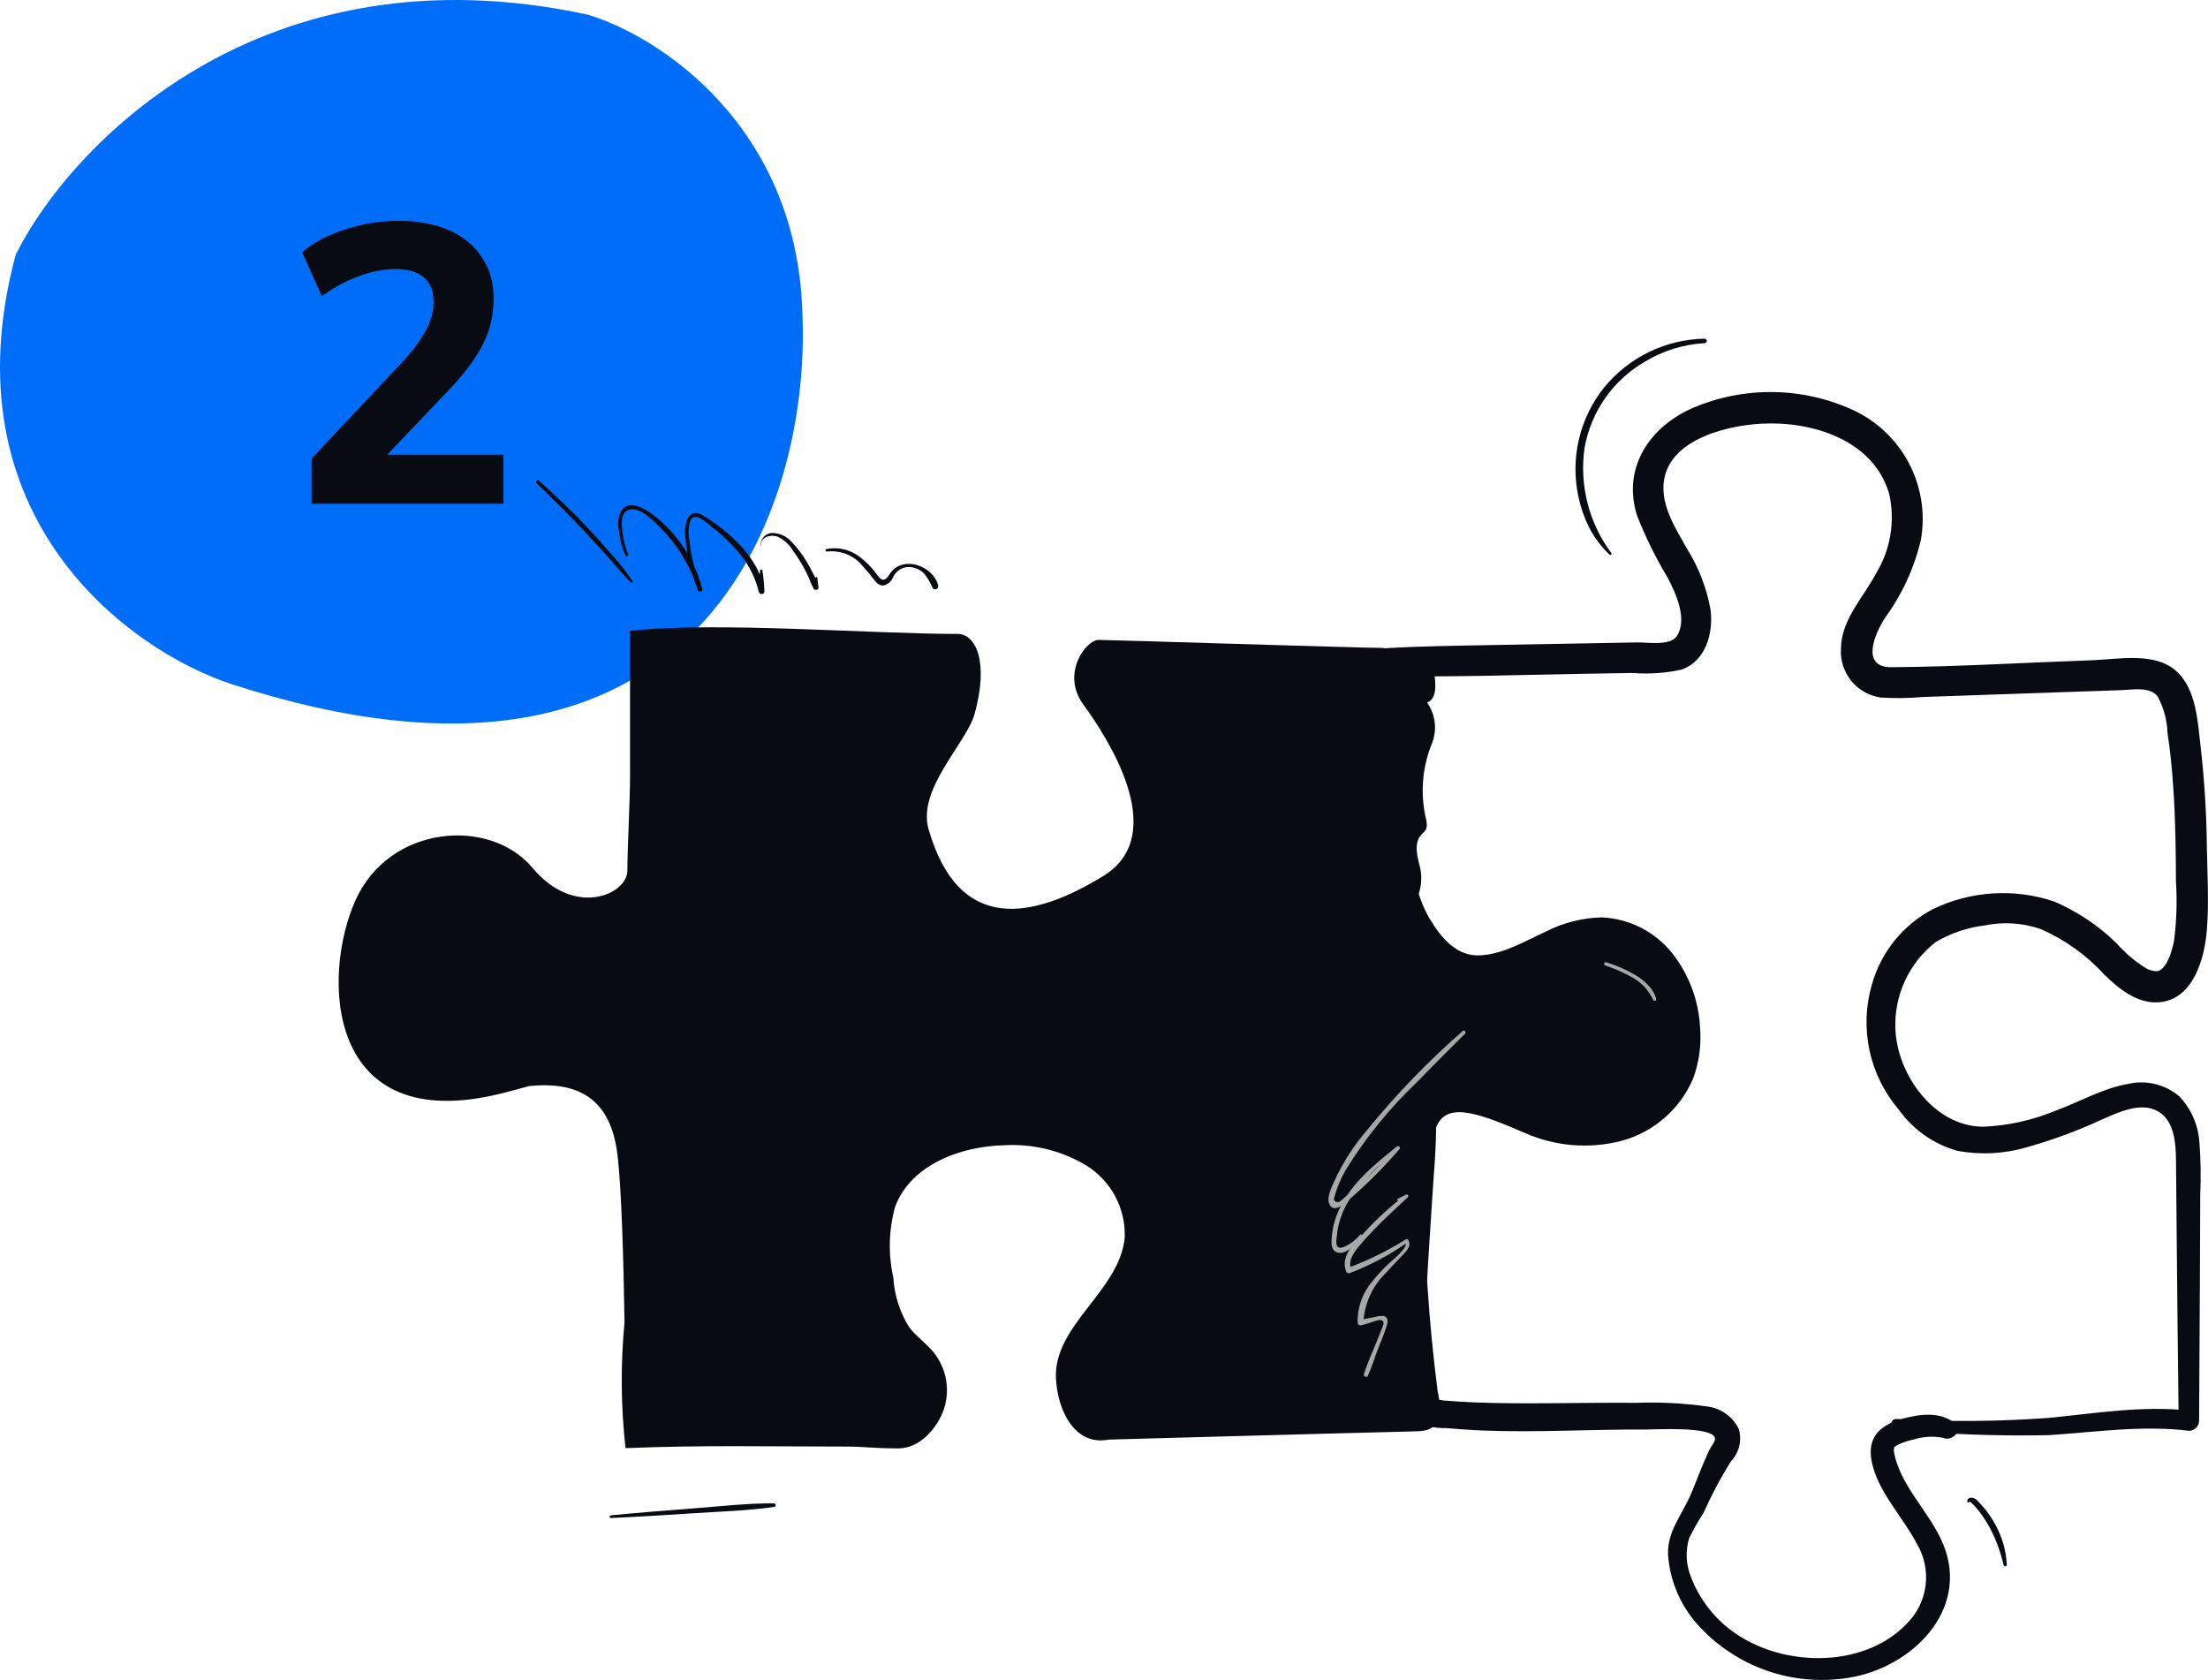 <svg width="163" height="124" viewBox="0 0 163 124" fill="none" xmlns="http://www.w3.org/2000/svg">
<path d="M43.404 1.086C19.302 -4.132 5.2 10.715 1.163 18.79C-4.055 38.171 9.549 47.986 17.003 50.47C52.038 61.9 59.761 37.218 59.244 23.449C58.995 9.286 48.58 2.639 43.404 1.086Z" fill="#006DF9"/>
<path d="M23 37.181V33.85L29.865 26.551C30.579 25.759 31.11 25.025 31.458 24.349C31.825 23.654 32.008 22.969 32.008 22.293C32.008 21.482 31.767 20.873 31.284 20.468C30.801 20.062 30.106 19.86 29.199 19.86C28.33 19.86 27.432 20.034 26.505 20.381C25.597 20.709 24.68 21.202 23.753 21.858L22.305 18.614C23.135 17.9 24.197 17.34 25.491 16.934C26.785 16.509 28.098 16.297 29.43 16.297C30.84 16.297 32.076 16.529 33.138 16.992C34.2 17.456 35.011 18.122 35.571 18.991C36.15 19.84 36.44 20.845 36.44 22.003C36.44 23.22 36.189 24.33 35.687 25.334C35.204 26.338 34.383 27.458 33.225 28.694L27.316 34.893L26.736 33.561H37.164V37.181H23Z" fill="#080C12"/>
<g clip-path="url(#clip0_7507_5377)">
<path d="M102.622 53.999C102.829 57.939 103.234 61.865 103.834 65.764C103.86 65.67 104.661 66.163 104.691 66.103C104.973 65.349 104.997 64.523 104.76 63.754C104.401 62.374 104.634 61.861 105.083 61.454C105.25 61.303 105.419 61.088 105.283 60.502C104.842 58.667 104.976 56.742 105.666 54.986C105.888 54.482 105.975 53.929 105.921 53.381C105.866 52.833 105.671 52.309 105.354 51.859C106.041 51.597 106.054 50.643 105.829 49.394C105.763 49.036 105.709 48.673 105.653 48.312H103.446C103.449 50.395 102.54 51.923 102.622 53.999Z" fill="#080C12"/>
<path d="M104.686 82.681C104.586 84.37 104.258 86.056 104.064 87.735C103.736 90.566 103.496 93.404 103.343 96.249C103.126 98.528 103.161 100.824 103.449 103.096C103.472 103.45 103.57 103.795 103.735 104.109C103.901 104.423 104.13 104.698 104.409 104.918C105.151 105.263 105.962 105.434 106.78 105.418C107.693 105.49 108.606 105.563 109.523 105.598C113.523 105.75 117.533 105.498 121.536 105.522C122.154 105.522 126.473 105.268 126.604 106.166C126.641 106.415 126.283 106.822 126.173 107.053C126.053 107.306 125.946 107.568 125.833 107.825C125.46 108.672 125.153 109.548 124.781 110.394C124.134 111.866 123.09 113.038 123.136 114.739C123.267 116.675 124.047 118.51 125.349 119.948C126.728 121.474 128.466 122.631 130.407 123.313C132.348 123.994 134.428 124.178 136.458 123.848C141.085 123.131 145.45 118.878 143.458 114.001C142.487 111.619 140.211 109.65 139.803 107.084L139.844 106.772C139.744 106.917 139.748 106.929 139.854 106.808C139.963 106.723 140.083 106.653 140.211 106.601C140.554 106.446 140.913 106.331 141.281 106.257C141.981 106.036 142.726 105.994 143.446 106.137C144.102 106.424 144.953 105.597 144.29 105.047C143.198 104.139 141.543 104.397 140.281 104.776C138.736 105.24 137.832 106.157 138.169 107.865C138.61 110.105 140.459 111.945 141.492 113.927C142.056 114.86 142.289 115.956 142.151 117.038C142.013 118.119 141.513 119.122 140.733 119.884C137.793 122.924 132.557 123.043 128.981 121.1C127.069 120.085 125.592 118.41 124.823 116.387C124.462 115.481 124.417 114.481 124.696 113.547C125.015 112.897 125.373 112.267 125.768 111.661C126.352 110.342 127.031 109.068 127.799 107.848C128.092 107.536 128.298 107.153 128.396 106.737C128.495 106.321 128.482 105.886 128.359 105.477C128.143 105.035 127.821 104.653 127.422 104.365C127.023 104.077 126.559 103.891 126.071 103.825C124.323 103.578 122.556 103.486 120.791 103.55C118.691 103.534 116.591 103.567 114.491 103.579C112.612 103.591 110.73 103.595 108.852 103.519C108.079 103.488 107.305 103.435 106.534 103.375C106.166 103.289 105.794 103.224 105.418 103.181C105.564 103.116 105.583 103.534 105.518 103.204C105.58 103.504 105.499 103.134 105.481 103.059C105.441 102.893 105.402 102.728 105.37 102.559C105.307 102.173 105.266 101.784 105.249 101.393C105.176 100.226 105.184 99.053 105.21 97.883C105.281 94.765 105.54 91.654 105.725 88.541C105.841 86.597 106.053 84.621 106.01 82.672C106.01 82.496 105.94 82.327 105.816 82.202C105.691 82.078 105.522 82.008 105.346 82.008C105.17 82.008 105.001 82.078 104.877 82.202C104.752 82.327 104.682 82.496 104.682 82.672L104.686 82.681Z" fill="#080C12"/>
<path d="M140.015 105.538C143.741 105.876 147.482 106.01 151.222 105.938C154.673 105.72 158.14 105.182 161.597 105.615C161.794 105.614 161.983 105.535 162.122 105.396C162.262 105.257 162.341 105.068 162.343 104.871L162.401 94.715C162.414 92.511 162.423 90.307 162.428 88.103C162.483 86.851 162.463 85.597 162.368 84.347C162.29 83.073 161.768 81.867 160.894 80.937C160.378 80.496 159.765 80.182 159.104 80.021C158.444 79.86 157.756 79.857 157.094 80.011C155.229 80.328 153.483 81.355 151.715 81.999C150.021 82.699 148.217 83.095 146.385 83.169C142.803 83.149 140.067 79.352 139.924 75.984C139.869 74.75 140.111 73.521 140.629 72.399C141.147 71.278 141.927 70.297 142.902 69.538C144.006 68.883 145.236 68.465 146.511 68.313C147.881 68.029 149.303 68.118 150.627 68.573C152.422 69.349 154.031 70.499 155.345 71.946C156.418 72.984 157.765 74.097 159.361 73.985C161.908 73.806 162.746 70.758 162.915 68.667C163.078 66.642 162.952 64.549 162.915 62.52C162.892 60.105 162.745 57.693 162.475 55.293C162.248 53.399 162.175 50.836 160.605 49.487C159.005 48.113 156.33 48.672 154.405 48.738C149.488 48.909 144.555 49.215 139.636 49.25C137.312 49.267 138.406 46.762 139.166 45.594C140.42 43.875 141.318 41.922 141.805 39.85C142.142 37.935 141.84 35.962 140.946 34.235C140.051 32.508 138.613 31.123 136.854 30.294C134.997 29.432 132.98 28.971 130.932 28.939C128.885 28.908 126.855 29.307 124.972 30.111C121.76 31.511 119.74 34.549 120.851 38.058C121.476 39.653 122.236 41.192 123.121 42.658C123.715 43.81 124.595 45.697 123.79 46.952C123.313 47.694 121.625 47.406 120.868 47.42L117.128 47.488L109.648 47.624C107.266 47.667 104.888 47.705 102.508 47.833C102.242 47.845 101.991 47.959 101.806 48.151C101.622 48.344 101.52 48.6 101.52 48.866C101.52 49.133 101.622 49.389 101.806 49.581C101.991 49.773 102.242 49.888 102.508 49.899C107.378 49.992 112.258 49.814 117.128 49.732L120.528 49.675C121.725 49.771 122.929 49.69 124.103 49.436C125.916 48.829 126.484 46.769 126.284 45.052C126.002 43.429 125.404 41.877 124.524 40.484C123.787 39.154 122.851 37.72 122.8 36.154C122.683 32.603 127.22 31.433 130.006 31.276C133.752 31.066 138.306 32.456 139.467 36.463C139.912 38.46 139.57 40.551 138.511 42.301C137.561 44.101 135.921 45.738 135.903 47.889C135.851 48.749 136.125 49.597 136.67 50.264C137.215 50.932 137.991 51.369 138.844 51.489C139.877 51.555 140.913 51.542 141.944 51.45L145.869 51.314L153.206 51.061L156.619 50.943C157.438 50.915 158.699 50.662 159.279 51.402C159.729 52.229 159.979 53.15 160.009 54.09C160.209 55.375 160.334 56.671 160.426 57.968C160.593 60.324 160.626 62.686 160.634 65.047C160.728 66.515 160.681 67.989 160.493 69.447C160.324 70.259 160.007 71.408 159.319 71.687C159.033 71.702 158.748 71.642 158.491 71.515C157.653 71.002 156.897 70.365 156.248 69.627C154.913 68.32 153.345 67.273 151.627 66.539C148.692 65.558 145.49 65.76 142.701 67.102C141.601 67.679 140.632 68.476 139.853 69.443C139.074 70.41 138.502 71.527 138.173 72.724C137.721 74.301 137.668 75.965 138.017 77.568C138.366 79.171 139.107 80.662 140.173 81.908C141.221 83.38 142.74 84.451 144.478 84.944C146.195 85.268 147.964 85.177 149.64 84.682C151.547 84.144 153.408 83.455 155.206 82.623C156.376 82.115 158.006 81.323 159.272 82.014C160.699 82.801 160.631 84.846 160.643 86.267L160.69 91.443C160.728 95.643 160.773 99.841 160.825 104.036L160.835 104.864L161.581 104.12C158.12 103.744 154.646 104.331 151.206 104.666C147.476 104.935 143.732 104.96 139.999 104.742C139.487 104.725 139.491 105.509 139.999 105.534L140.015 105.538Z" fill="#080C12"/>
<path d="M125.502 75.834C125.4 73.829 124.674 71.906 123.426 70.334C122.797 69.555 122.009 68.919 121.116 68.468C120.222 68.017 119.243 67.761 118.242 67.717C116.811 67.752 115.406 68.108 114.13 68.758C112.566 69.479 111.03 70.407 109.31 70.519C107.59 70.631 106.423 69.299 105.543 67.819C103.116 63.747 103.531 54.334 103.531 51.127C103.531 47.92 102.908 47.817 101.559 47.817C100.21 47.817 82.041 47.235 81.107 47.235C80.173 47.235 78.307 49.718 79.966 51.994C81.625 54.27 86.512 61.577 81.427 64.678C76.342 67.781 70.805 69.033 68.55 61.214C67.693 58.242 71.343 54.86 71.942 52.714C73.01 48.893 72.062 46.794 70.694 46.794C64.387 46.794 52.776 45.867 46.511 46.565V57.228C46.511 59.193 46.316 62.504 46.316 64.263C46.316 66.022 42.416 67.779 39.303 64.055C36.19 60.331 28.784 60.848 26.252 66.434C23.72 72.02 23.996 83.957 37.028 80.71C37.817 80.51 38.483 80.335 39.051 80.168C42.101 79.868 44.984 80.608 45.567 85.117C45.875 87.496 46.028 92.817 46.103 97.606C45.807 100.697 45.832 103.81 46.178 106.895C52.051 106.662 56.513 106.779 62.437 106.779C63.786 106.779 64.591 106.916 66.316 106.916C67.837 106.916 69.125 105.534 69.649 104.11C69.904 103.393 69.971 102.622 69.844 101.872C69.717 101.121 69.4 100.415 68.923 99.821C68.374 99.152 67.634 98.653 67.113 97.96C66.427 96.864 66.027 95.612 65.95 94.32C65.564 92.595 65.606 90.801 66.074 89.096C67.204 86.016 70.859 84.608 74.148 84.538C76.273 84.416 78.385 84.939 80.206 86.038C81.104 86.597 81.838 87.383 82.334 88.318C82.83 89.252 83.069 90.301 83.028 91.358C82.667 95.269 77.761 97.823 77.953 101.745C78.075 104.219 79.405 106.75 81.841 106.265C81.841 106.265 100.521 105.748 104.169 105.665C104.939 105.648 105.735 105.656 106.052 104.956C106.294 104.223 106.321 103.437 106.13 102.689C105.482 97.65 105.144 92.576 105.119 87.495C105.18 86.116 105.457 84.754 105.938 83.46C106.583 81.239 108.924 82.06 112.511 83.605C114.758 84.614 117.281 84.831 119.667 84.222C120.849 83.909 121.943 83.33 122.867 82.529C123.79 81.728 124.518 80.727 124.995 79.601C125.438 78.398 125.611 77.112 125.502 75.834Z" fill="#080C12"/>
<path d="M145.392 110.85C145.407 110.794 145.737 111.121 145.759 111.15C145.916 111.328 146.069 111.509 146.209 111.7C146.49 112.079 146.741 112.481 146.959 112.9C147.386 113.735 147.706 114.621 147.911 115.536C147.92 115.563 147.938 115.586 147.962 115.601C147.986 115.617 148.015 115.623 148.043 115.619C148.072 115.616 148.098 115.602 148.117 115.581C148.137 115.56 148.148 115.533 148.149 115.505C148.088 114.318 147.72 113.167 147.082 112.164C146.779 111.667 146.416 111.209 146.001 110.8C145.936 110.713 145.848 110.645 145.748 110.603C145.648 110.561 145.538 110.546 145.43 110.56C145.365 110.573 145.308 110.611 145.271 110.665C145.233 110.72 145.219 110.787 145.23 110.853C145.243 110.938 145.371 110.928 145.391 110.853L145.392 110.85Z" fill="#080C12"/>
<path d="M45.099 112.053C47.135 111.96 49.168 111.837 51.199 111.702C53.18 111.57 55.199 111.518 57.164 111.232C57.317 111.21 57.276 110.969 57.128 110.969C55.128 110.96 53.106 111.198 51.112 111.349C49.118 111.5 47.1 111.662 45.096 111.855C44.971 111.867 44.966 112.061 45.096 112.055L45.099 112.053Z" fill="#080C12"/>
<path d="M107.97 76.117C105.427 78.339 103.076 80.772 100.943 83.39C99.96 84.527 99.143 85.796 98.516 87.16C98.316 87.627 97.915 88.347 98.133 88.87C98.371 89.443 98.951 89.099 99.272 88.826C100.72 87.601 102.07 86.264 103.31 84.826C103.333 84.8 103.346 84.766 103.345 84.731C103.344 84.696 103.329 84.662 103.304 84.638C103.279 84.613 103.246 84.599 103.211 84.598C103.176 84.597 103.142 84.61 103.116 84.633C101.346 86.062 99.483 87.55 98.661 89.746C98.48 90.226 98.367 90.728 98.325 91.239C98.298 91.574 98.225 92.094 98.516 92.339C99.157 92.883 100.267 91.767 100.544 91.263C100.592 91.174 100.472 91.072 100.4 91.152C100.115 91.494 99.763 91.774 99.367 91.974C99.175 92.061 98.829 92.22 98.691 91.961C98.642 91.747 98.638 91.525 98.68 91.308C98.757 90.389 99.044 89.499 99.519 88.708C100.526 87.185 101.813 85.867 103.312 84.823L103.118 84.63C102.164 85.722 101.141 86.751 100.056 87.711C99.799 87.938 99.54 88.164 99.273 88.379C99.154 88.479 98.963 88.689 98.82 88.728C98.759 88.743 98.694 88.738 98.636 88.714C98.577 88.691 98.526 88.65 98.492 88.597C98.451 88.497 98.508 88.364 98.534 88.266C98.723 87.608 98.992 86.976 99.334 86.382C100.805 83.989 102.583 81.798 104.621 79.864C105.776 78.654 106.978 77.489 108.156 76.301C108.277 76.178 108.097 76.001 107.969 76.114L107.97 76.117Z" fill="#A8A8A9"/>
<path d="M103.297 88.638C103.49 88.553 103.683 88.465 103.88 88.389L103.791 88.18C102.679 89.017 101.647 89.956 100.71 90.986C99.998 91.738 98.896 92.745 99.395 93.886C99.418 93.925 99.453 93.955 99.495 93.972C99.537 93.989 99.584 93.992 99.627 93.98C101.145 93.406 102.583 92.641 103.907 91.702L103.738 91.658C104.053 92.065 102.738 93.058 102.485 93.309C102.066 93.703 101.675 94.126 101.317 94.576C100.586 95.421 100.196 96.508 100.225 97.626C100.226 97.658 100.234 97.689 100.249 97.718C100.264 97.746 100.285 97.771 100.311 97.79C100.337 97.809 100.366 97.823 100.398 97.829C100.429 97.835 100.462 97.834 100.493 97.826L101.136 97.644C101.366 97.543 101.609 97.473 101.858 97.436C102.246 97.458 102.145 97.743 102.045 97.995L101.76 98.713C101.404 99.613 100.986 100.505 100.685 101.424C100.628 101.597 100.91 101.724 100.985 101.55C101.246 100.964 101.439 100.35 101.66 99.75C101.901 99.096 102.207 98.442 102.396 97.772C102.469 97.512 102.457 97.209 102.139 97.139C101.907 97.126 101.674 97.155 101.452 97.225L100.38 97.425L100.648 97.625C100.718 96.246 101.305 94.944 102.292 93.978C102.733 93.478 103.207 93.02 103.654 92.531C103.905 92.257 104.201 91.9 103.954 91.531C103.937 91.503 103.91 91.483 103.878 91.475C103.847 91.467 103.813 91.471 103.785 91.487C102.437 92.326 101.009 93.03 99.521 93.587L99.752 93.681C99.483 93.065 99.967 92.423 100.345 91.969C100.702 91.542 101.083 91.133 101.467 90.731C102.256 89.906 103.11 89.155 103.934 88.366C104.034 88.274 103.908 88.126 103.795 88.186C103.601 88.286 103.401 88.386 103.202 88.478C103.088 88.532 103.188 88.694 103.302 88.645L103.297 88.638Z" fill="#A8A8A9"/>
<path d="M118.511 71.273C119.241 71.507 119.943 71.821 120.605 72.208C120.922 72.401 121.211 72.637 121.464 72.908C121.694 73.19 121.891 73.497 122.051 73.824C122.066 73.848 122.089 73.866 122.116 73.875C122.143 73.884 122.172 73.882 122.199 73.871C122.225 73.861 122.246 73.841 122.259 73.815C122.272 73.79 122.275 73.76 122.268 73.733C122.163 73.362 121.965 73.023 121.692 72.75C121.431 72.468 121.133 72.223 120.806 72.02C120.105 71.605 119.358 71.273 118.58 71.031C118.425 70.978 118.36 71.221 118.512 71.275L118.511 71.273Z" fill="#A8A8A9"/>
<path d="M125.836 25C124.413 25.026 123.013 25.362 121.732 25.984C120.452 26.605 119.323 27.498 118.422 28.6C117.521 29.724 116.884 31.035 116.557 32.438C116.23 33.84 116.221 35.299 116.531 36.705C116.697 37.486 116.963 38.242 117.321 38.955C117.706 39.693 118.211 40.363 118.815 40.936C118.884 41.006 119.015 40.912 118.955 40.829C117.293 38.599 116.582 35.802 116.978 33.049C117.214 31.725 117.738 30.468 118.512 29.368C119.286 28.267 120.292 27.35 121.459 26.68C122.786 25.88 124.289 25.416 125.837 25.33C125.88 25.33 125.922 25.313 125.953 25.282C125.983 25.251 126.001 25.209 126.001 25.166C126.001 25.122 125.983 25.081 125.953 25.05C125.922 25.019 125.88 25.002 125.837 25.002L125.836 25Z" fill="#080C12"/>
<path d="M39.606 35.673C40.831 36.83 42.019 38.024 43.171 39.254C43.729 39.854 44.29 40.454 44.837 41.06C45.41 41.7 45.947 42.39 46.566 42.987C46.633 43.051 46.75 42.968 46.697 42.887C46.243 42.219 45.741 41.584 45.197 40.987C44.635 40.329 44.066 39.677 43.47 39.05C42.292 37.812 41.066 36.625 39.791 35.488C39.665 35.376 39.479 35.557 39.604 35.675L39.606 35.673Z" fill="#080C12"/>
<path d="M46.367 40.922C46.157 40.394 46.017 39.839 45.95 39.274C45.897 38.793 45.786 37.996 46.268 37.702C47.076 37.207 48.2 38.416 48.721 38.924C50.013 40.216 50.971 41.802 51.514 43.546L51.828 43.414C51.32 42.294 51.005 41.096 50.897 39.87C50.783 39.372 50.815 38.851 50.988 38.37C51.347 37.77 52.209 38.623 52.558 38.9C53.347 39.509 54.064 40.205 54.696 40.975C55.325 41.782 55.777 42.713 56.023 43.705C56.082 43.923 56.451 43.889 56.431 43.65C56.41 43.13 56.361 42.612 56.283 42.097C56.278 42.079 56.267 42.063 56.252 42.052C56.237 42.041 56.219 42.035 56.2 42.035C56.181 42.035 56.163 42.041 56.148 42.052C56.133 42.063 56.122 42.079 56.116 42.097C56.055 42.613 56.022 43.131 56.016 43.65L56.424 43.595C56.072 41.211 53.866 39.264 51.924 38.061C50.899 37.424 50.539 38.473 50.577 39.326C50.657 40.776 50.973 42.203 51.512 43.55C51.526 43.592 51.556 43.627 51.595 43.648C51.634 43.669 51.679 43.673 51.721 43.661C51.764 43.65 51.8 43.622 51.823 43.584C51.846 43.547 51.853 43.501 51.843 43.458C51.274 41.294 50.003 39.38 48.23 38.015C47.636 37.554 46.485 36.838 45.873 37.675C45.639 38.118 45.57 38.631 45.68 39.12C45.749 39.761 45.91 40.388 46.157 40.982C46.208 41.107 46.415 41.055 46.365 40.925L46.367 40.922Z" fill="#080C12"/>
<path d="M56.184 40.314C56.112 39.622 56.889 39.424 57.417 39.62C57.886 39.847 58.278 40.207 58.544 40.655C58.858 41.085 59.142 41.535 59.394 42.004C59.513 42.23 59.623 42.459 59.726 42.691C59.822 42.952 59.933 43.206 60.058 43.453C60.149 43.608 60.448 43.553 60.424 43.353C60.396 43.121 60.365 42.891 60.339 42.66C60.331 42.59 60.226 42.56 60.206 42.642C60.152 42.862 60.093 43.081 60.038 43.301H60.417C60.336 42.977 60.212 42.666 60.049 42.374C59.901 42.074 59.738 41.774 59.561 41.484C59.245 40.939 58.863 40.436 58.424 39.984C58.236 39.771 58.003 39.602 57.742 39.492C57.48 39.382 57.197 39.332 56.913 39.346C56.687 39.38 56.483 39.499 56.343 39.678C56.203 39.858 56.138 40.085 56.161 40.312C56.161 40.324 56.183 40.321 56.182 40.312L56.184 40.314Z" fill="#080C12"/>
<path d="M61.062 40.712C61.553 40.657 62.05 40.726 62.508 40.912C62.965 41.099 63.369 41.397 63.681 41.779C63.983 42.106 64.267 42.448 64.532 42.804C64.713 43.037 64.923 43.259 65.244 43.215C65.395 43.176 65.535 43.103 65.653 43C65.77 42.898 65.862 42.769 65.921 42.625C66.014 42.415 66.161 42.233 66.346 42.098C66.531 41.963 66.749 41.879 66.977 41.854C67.206 41.841 67.434 41.877 67.648 41.959C67.861 42.042 68.054 42.169 68.214 42.333C68.475 42.654 68.688 43.012 68.845 43.395C68.874 43.441 68.918 43.475 68.97 43.492C69.021 43.508 69.077 43.505 69.127 43.484C69.177 43.464 69.218 43.425 69.242 43.377C69.266 43.329 69.273 43.274 69.26 43.221C68.912 41.778 66.677 40.962 65.727 42.301C65.55 42.551 65.335 42.989 64.978 42.692C64.814 42.521 64.664 42.336 64.532 42.139C64.246 41.786 63.922 41.466 63.565 41.184C63.216 40.891 62.805 40.679 62.363 40.565C61.921 40.451 61.459 40.438 61.011 40.526C60.888 40.555 60.941 40.735 61.063 40.713L61.062 40.712Z" fill="#080C12"/>
</g>
<defs>
<clipPath id="clip0_7507_5377">
<rect width="138" height="99.001" fill="white" transform="translate(25 25)"/>
</clipPath>
</defs>
</svg>

